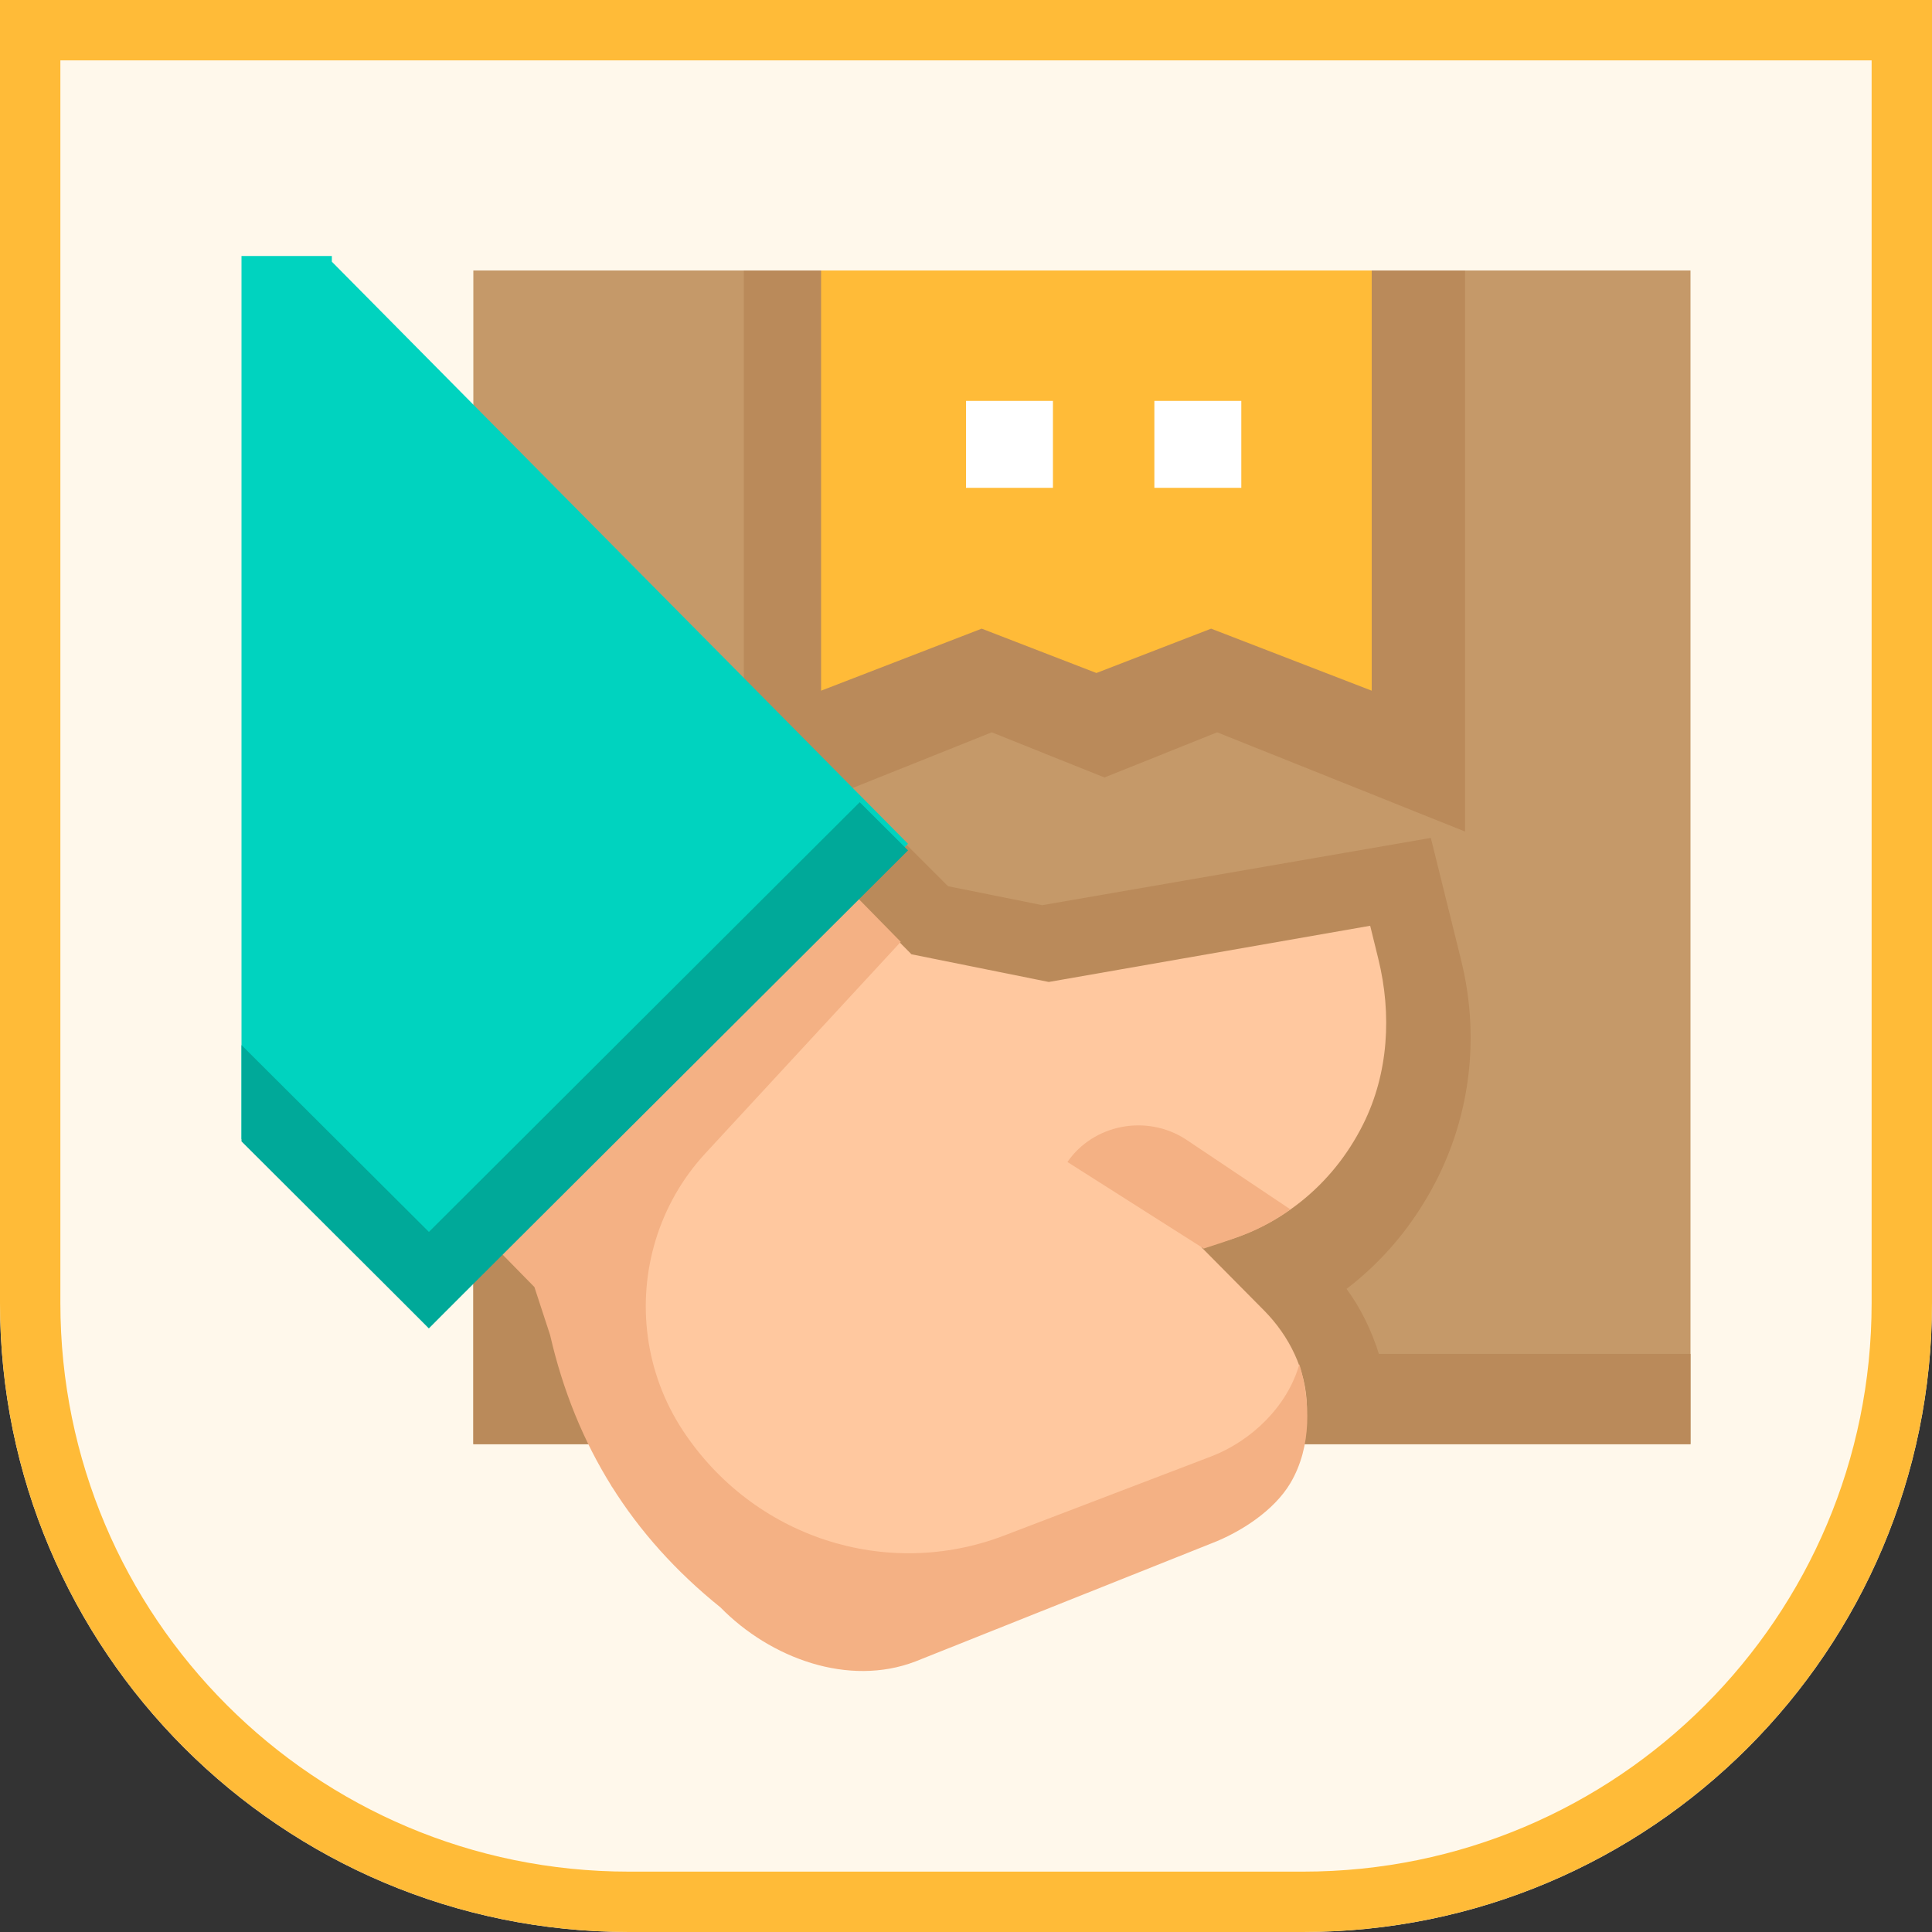 <?xml version="1.0" encoding="UTF-8"?>
<svg width="64px" height="64px" viewBox="0 0 64 64" version="1.1" xmlns="http://www.w3.org/2000/svg" xmlns:xlink="http://www.w3.org/1999/xlink">
    <rect x="0" y="0" width="64" height="64" fill="#333333" stroke="none"/>
    <title>E0090D65-1FF7-4C3E-BC52-4D68D10C00B3</title>
    <g id="💎-Skills" stroke="none" stroke-width="1" fill="none" fill-rule="evenodd">
        <g id="Scheme---Function-&amp;Skills-Icons" transform="translate(-1766, -151)">
            <g id="Component/Function" transform="translate(1766, 151)">
                <g id="Shape-/-Fill-/-Bottom-Radius---10">
                    <path d="M0,0 L64,0 L64,43.167 C64,54.673 54.673,64 43.167,64 L20.833,64 C9.327,64 1.40907031e-15,54.673 0,43.167 L0,0 L0,0 Z" id="Shadow" fill-opacity="0" fill="#FFFFFF"></path>
                    <path d="M0,0 L64,0 L64,43.167 C64,54.673 54.673,64 43.167,64 L20.833,64 C9.327,64 1.40907031e-15,54.673 0,43.167 L0,0 L0,0 Z" id="Color" fill="#FFF8EB"></path>
                    <path d="M63,1 L63,43.167 C63,48.643 60.78,53.602 57.191,57.191 C53.602,60.78 48.643,63 43.167,63 L43.167,63 L20.833,63 C15.357,63 10.398,60.78 6.809,57.191 C3.22,53.602 1,48.643 1,43.167 L1,43.167 L1,1 L63,1 Z" id="State" stroke="#FFBB38" stroke-width="2"></path>
                </g>
                <g id="Icons/Function/Product" transform="translate(8, 8)">
                    <g id="delivery" transform="translate(0, 0.48)">
                        <polygon id="Path" fill="#C59969" fill-rule="nonzero" points="7.68 0.48 48 0.48 48 39.36 7.68 39.36"></polygon>
                        <path d="M37.678,36.369 C37.436,35.605 37.09,34.874 36.606,34.216 C37.606,33.453 38.473,32.496 39.16,31.375 C40.653,28.952 41.086,26.081 40.399,23.315 L39.398,19.277 L26.526,21.505 L23.405,20.877 L20.175,17.651 L24.853,15.779 L28.587,17.275 L32.32,15.779 L40.533,19.066 L40.533,0.48 L16.64,0.48 L16.64,16.49 L7.68,22.986 L7.68,39.36 L48,39.36 L48,36.369 L37.678,36.369 Z" id="Path" fill="#BA8A5A" fill-rule="nonzero"></path>
                        <path d="M16.268,44.799 L12.26,40.751 L10.155,34.369 L6.72,30.899 L18.3,19.2 L22.194,23.132 L26.742,24.049 L37.389,22.187 L37.658,23.282 C38.109,25.114 37.999,27.078 37.156,28.763 C36.126,30.826 34.302,32.256 32.109,32.757 L31.792,32.829 L33.87,34.927 C34.712,35.777 35.271,36.908 35.292,38.108 C35.325,40.094 34.147,41.788 32.392,42.454 L22.567,46.175 C20.383,47.006 17.919,46.467 16.268,44.799 L16.268,44.799 Z" id="Path" fill="#FFC89F" fill-rule="nonzero"></path>
                        <path d="M35.043,36.711 C34.65,38.101 33.462,39.252 32.12,39.767 L25.261,42.388 C21.355,43.882 16.953,42.444 14.625,38.914 C13.993,37.956 13.607,36.892 13.46,35.805 C13.168,33.646 13.821,31.399 15.364,29.728 L21.839,22.72 L17.914,18.72 L6.24,30.624 L9.703,34.155 L10.223,35.745 C10.646,37.588 11.325,39.256 12.26,40.751 C13.195,42.246 14.397,43.585 15.865,44.766 C17.53,46.464 20.115,47.403 22.32,46.56 L32.12,42.651 C33.099,42.277 34.207,41.56 34.747,40.648 C35.466,39.43 35.407,37.914 35.043,36.711 Z" id="Path" fill="#F4B184" fill-rule="nonzero"></path>
                        <polygon id="Path" fill="#00D3BF" points="2.993 0.189 2.993 0 0 0 0 29.246 6.206 35.52 22.08 19.473"></polygon>
                        <polygon id="Path" fill="#FFBB38" points="37.44 14.4 32.12 12.345 28.32 13.814 24.52 12.345 19.2 14.4 19.2 0.48 37.44 0.48"></polygon>
                        <polygon id="Path" fill="#00A999" points="6.208 32.329 0 26.139 0 0.48 0 29.33 6.206 35.52 22.08 19.69 20.479 18.094"></polygon>
                        <polygon id="Path" fill="#FFFFFF" fill-rule="nonzero" points="24 4.8 26.88 4.8 26.88 7.68 24 7.68"></polygon>
                        <polygon id="Path" fill="#FFFFFF" fill-rule="nonzero" points="30.24 4.8 33.12 4.8 33.12 7.68 30.24 7.68"></polygon>
                        <path d="M31.273,29.257 C29.976,28.423 28.224,28.762 27.36,30.012 L31.874,32.88 C32.6,32.648 33.104,32.472 33.387,32.351 C33.998,32.091 34.437,31.807 34.747,31.583 L31.273,29.257 Z" id="Path" fill="#F4B184" fill-rule="nonzero"></path>
                    </g>
                </g>
            </g>
        </g>
    </g>
</svg>